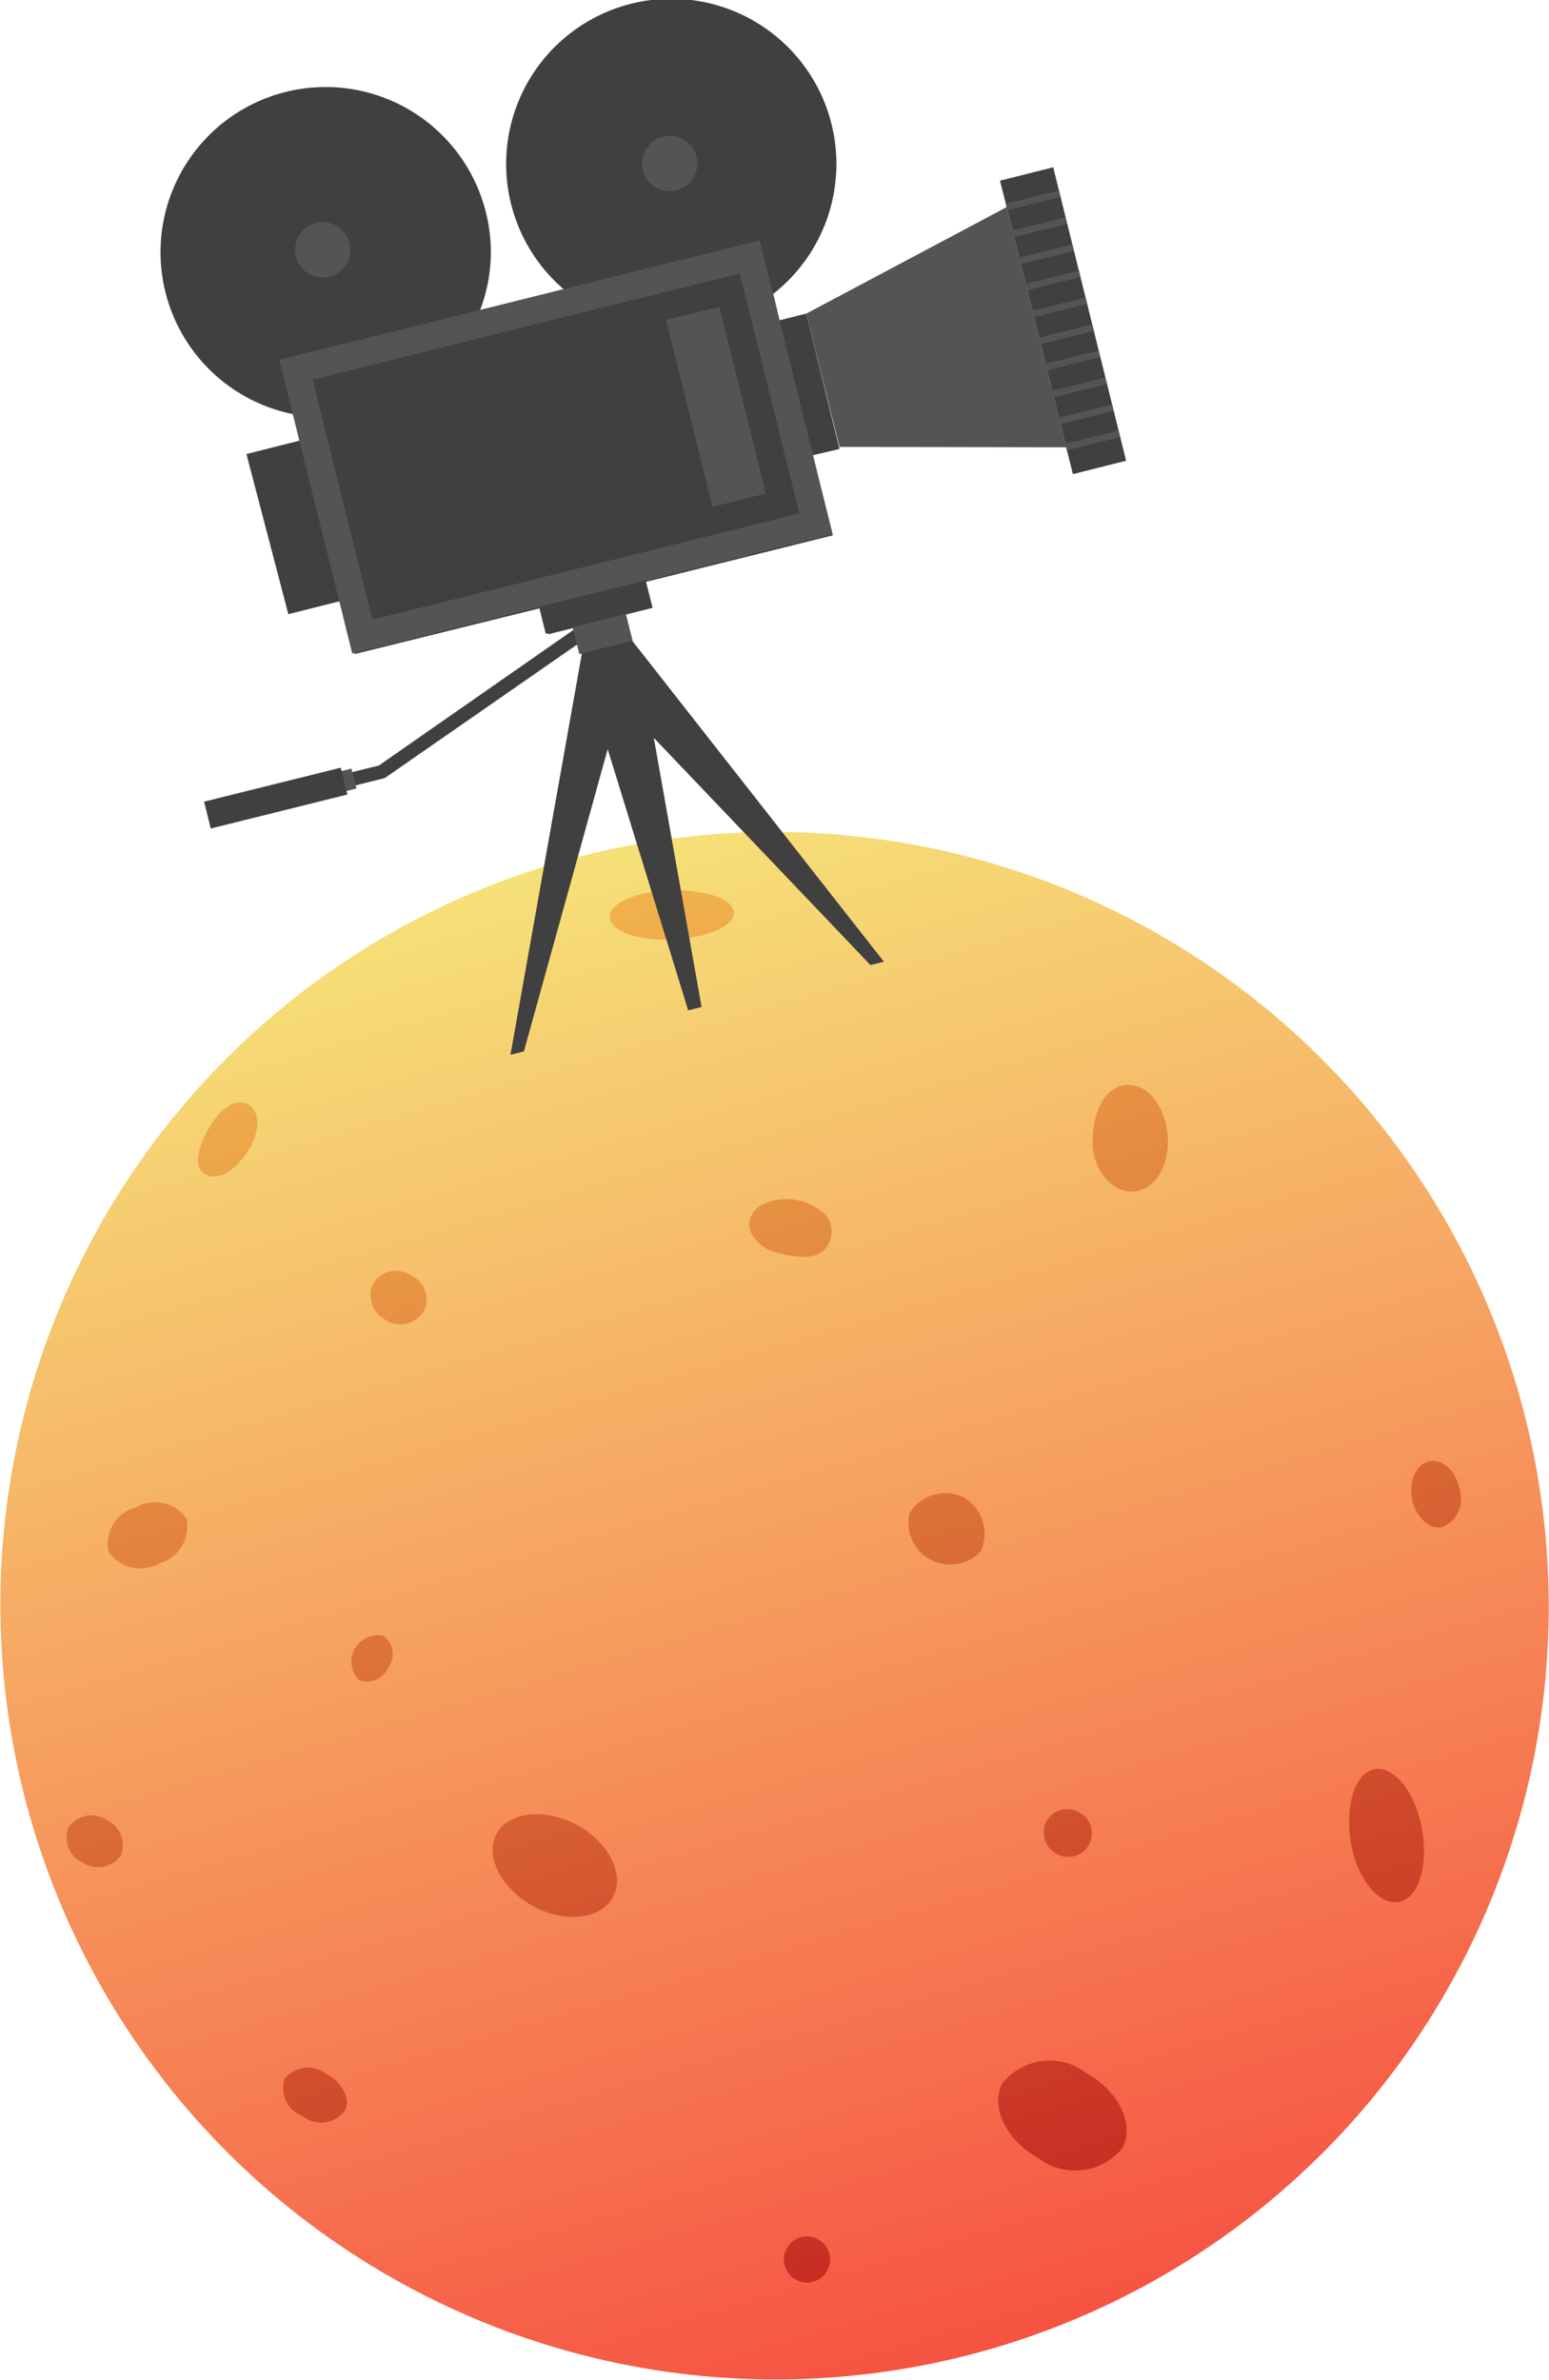 <svg id="Isolation_Mode" data-name="Isolation Mode" xmlns="http://www.w3.org/2000/svg" xmlns:xlink="http://www.w3.org/1999/xlink" viewBox="0 0 36.96 56.77"><defs><style>.cls-1{mask:url(#mask);}.cls-2,.cls-4{mix-blend-mode:multiply;}.cls-2{fill:url(#linear-gradient);}.cls-3{mask:url(#mask-2);}.cls-4{fill:url(#linear-gradient-2);}.cls-5{fill:url(#linear-gradient-3);}.cls-6{mask:url(#mask-3);}.cls-25,.cls-7{opacity:0.35;}.cls-7{fill:url(#linear-gradient-4);}.cls-8{fill:url(#linear-gradient-5);}.cls-9{fill:url(#linear-gradient-6);}.cls-10{fill:url(#linear-gradient-7);}.cls-11{fill:url(#linear-gradient-8);}.cls-12{fill:url(#linear-gradient-9);}.cls-13{fill:url(#linear-gradient-10);}.cls-14{fill:url(#linear-gradient-11);}.cls-15{fill:url(#linear-gradient-12);}.cls-16{fill:url(#linear-gradient-13);}.cls-17{fill:url(#linear-gradient-14);}.cls-18{fill:url(#linear-gradient-15);}.cls-19{fill:url(#linear-gradient-16);}.cls-20{fill:url(#linear-gradient-17);}.cls-21{fill:url(#linear-gradient-18);}.cls-22{fill:url(#linear-gradient-19);}.cls-23{fill:url(#linear-gradient-20);}.cls-24{mask:url(#mask-4);}.cls-25{fill:url(#linear-gradient-21);}.cls-26{fill:none;}.cls-27{fill:#404040;}.cls-28{fill:#545454;}.cls-29{filter:url(#luminosity-noclip-4);}.cls-30{filter:url(#luminosity-noclip-3);}.cls-31{filter:url(#luminosity-noclip-2);}.cls-32{filter:url(#luminosity-noclip);}</style><filter id="luminosity-noclip" x="0.29" y="-8113.22" width="31.05" height="32766" filterUnits="userSpaceOnUse" color-interpolation-filters="sRGB"><feFlood flood-color="#fff" result="bg"/><feBlend in="SourceGraphic" in2="bg"/></filter><mask id="mask" x="0.29" y="-8113.22" width="31.05" height="32766" maskUnits="userSpaceOnUse"><g class="cls-32"/></mask><linearGradient id="linear-gradient" x1="529.6" y1="119.3" x2="550.7" y2="129.84" gradientTransform="matrix(0.48, -0.88, 0.88, 0.48, -353.92, 442.32)" gradientUnits="userSpaceOnUse"><stop offset="0" stop-color="#ccc"/><stop offset="1" stop-color="#1a1a1a"/></linearGradient><filter id="luminosity-noclip-2" x="5.44" y="-8113.22" width="31.51" height="32766" filterUnits="userSpaceOnUse" color-interpolation-filters="sRGB"><feFlood flood-color="#fff" result="bg"/><feBlend in="SourceGraphic" in2="bg"/></filter><mask id="mask-2" x="5.44" y="-8113.22" width="31.51" height="32766" maskUnits="userSpaceOnUse"><g class="cls-31"/></mask><linearGradient id="linear-gradient-2" x1="512.82" y1="130.23" x2="539.65" y2="153.29" gradientTransform="matrix(0.48, -0.88, 0.88, 0.48, -353.92, 442.32)" gradientUnits="userSpaceOnUse"><stop offset="0" stop-color="#b3b3b3"/><stop offset="1"/></linearGradient><linearGradient id="linear-gradient-3" x1="545.65" y1="119.56" x2="518.74" y2="146.47" gradientTransform="matrix(1, 0, 0, 1, -513.76, -93.73)" gradientUnits="userSpaceOnUse"><stop offset="0" stop-color="#f6e379"/><stop offset="1" stop-color="#f65142"/></linearGradient><filter id="luminosity-noclip-3" x="0.29" y="20.96" width="31.05" height="16.72" filterUnits="userSpaceOnUse" color-interpolation-filters="sRGB"><feFlood flood-color="#fff" result="bg"/><feBlend in="SourceGraphic" in2="bg"/></filter><mask id="mask-3" x="0.29" y="19.84" width="31.05" height="16.72" maskUnits="userSpaceOnUse"><g class="cls-30"><g transform="translate(0 -1.12)"><g class="cls-1"><path class="cls-2" d="M27.35,23.24a18.23,18.23,0,0,1,4,2.94l-1-.45a17.74,17.74,0,0,0-5.75-1.63,12.7,12.7,0,0,0-7.74,2.21,22.26,22.26,0,0,0-5.73,5.76c-1.4,2-2.74,4.2-5,5.18A5.33,5.33,0,0,1,.29,36.16a18.25,18.25,0,0,1,2-5.62,18.47,18.47,0,0,1,25.08-7.3Z"/></g></g></g></mask><linearGradient id="linear-gradient-4" x1="529.6" y1="119.3" x2="550.7" y2="129.84" gradientTransform="matrix(0.48, -0.88, 0.88, 0.48, -353.92, 442.32)" gradientUnits="userSpaceOnUse"><stop offset="0" stop-color="#ffff9d"/><stop offset="1" stop-color="#fff"/></linearGradient><linearGradient id="linear-gradient-5" x1="548.36" y1="120.58" x2="522.26" y2="147.56" gradientTransform="matrix(0.48, -0.88, 0.88, 0.48, -353.92, 442.32)" gradientUnits="userSpaceOnUse"><stop offset="0" stop-color="#f6c452"/><stop offset="1" stop-color="#c72c23"/></linearGradient><linearGradient id="linear-gradient-6" x1="536.22" y1="108.82" x2="510.12" y2="135.81" xlink:href="#linear-gradient-5"/><linearGradient id="linear-gradient-7" x1="557.61" y1="129.55" x2="531.52" y2="156.53" xlink:href="#linear-gradient-5"/><linearGradient id="linear-gradient-8" x1="555.07" y1="127.09" x2="528.98" y2="154.07" xlink:href="#linear-gradient-5"/><linearGradient id="linear-gradient-9" x1="554.4" y1="126.44" x2="528.31" y2="153.42" xlink:href="#linear-gradient-5"/><linearGradient id="linear-gradient-10" x1="536.31" y1="108.92" x2="510.23" y2="135.9" xlink:href="#linear-gradient-5"/><linearGradient id="linear-gradient-11" x1="548.41" y1="120.64" x2="522.32" y2="147.63" xlink:href="#linear-gradient-5"/><linearGradient id="linear-gradient-12" x1="549.4" y1="121.6" x2="523.31" y2="148.58" xlink:href="#linear-gradient-5"/><linearGradient id="linear-gradient-13" x1="541.31" y1="113.75" x2="515.21" y2="140.74" xlink:href="#linear-gradient-5"/><linearGradient id="linear-gradient-14" x1="541.63" y1="114.07" x2="515.54" y2="141.05" xlink:href="#linear-gradient-5"/><linearGradient id="linear-gradient-15" x1="539.35" y1="111.87" x2="513.27" y2="138.85" xlink:href="#linear-gradient-5"/><linearGradient id="linear-gradient-16" x1="548.03" y1="120.26" x2="521.92" y2="147.26" xlink:href="#linear-gradient-5"/><linearGradient id="linear-gradient-17" x1="539.66" y1="112.16" x2="513.58" y2="139.13" xlink:href="#linear-gradient-5"/><linearGradient id="linear-gradient-18" x1="543.41" y1="115.8" x2="517.33" y2="142.78" xlink:href="#linear-gradient-5"/><linearGradient id="linear-gradient-19" x1="549.88" y1="122.06" x2="523.79" y2="149.04" xlink:href="#linear-gradient-5"/><linearGradient id="linear-gradient-20" x1="533.9" y1="106.58" x2="507.81" y2="133.56" xlink:href="#linear-gradient-5"/><filter id="luminosity-noclip-4" x="5.44" y="35.58" width="31.51" height="22.3" filterUnits="userSpaceOnUse" color-interpolation-filters="sRGB"><feFlood flood-color="#fff" result="bg"/><feBlend in="SourceGraphic" in2="bg"/></filter><mask id="mask-4" x="5.44" y="34.46" width="31.51" height="22.3" maskUnits="userSpaceOnUse"><g class="cls-29"><g transform="translate(0 -1.12)"><g class="cls-3"><path class="cls-4" d="M36.53,35.58A18.29,18.29,0,0,1,34.69,48.3,18.46,18.46,0,0,1,5.44,52.48,4,4,0,0,1,6,52.05c2.28-1.38,5.18-1.07,7.76-.36s5.11,1.76,7.77,1.71c3.74-.06,7.17-2.34,9.44-5.29S34.57,41.56,35.68,38A21.43,21.43,0,0,1,36.53,35.58Z"/></g></g></g></mask><linearGradient id="linear-gradient-21" x1="512.82" y1="130.23" x2="539.65" y2="153.29" gradientTransform="matrix(0.48, -0.88, 0.88, 0.48, -353.92, 442.32)" gradientUnits="userSpaceOnUse"><stop offset="0" stop-color="#ff7"/><stop offset="1" stop-color="#fff"/></linearGradient></defs><title>quotation-camera</title><ellipse class="cls-5" cx="18.48" cy="39.42" rx="18.45" ry="18.48" transform="translate(-24.97 35.58) rotate(-61.3)"/><g class="cls-6"><path class="cls-7" d="M27.35,23.24a18.23,18.23,0,0,1,4,2.94l-1-.45a17.74,17.74,0,0,0-5.75-1.63,12.7,12.7,0,0,0-7.74,2.21,22.26,22.26,0,0,0-5.73,5.76c-1.4,2-2.74,4.2-5,5.18A5.33,5.33,0,0,1,.29,36.16a18.25,18.25,0,0,1,2-5.62,18.47,18.47,0,0,1,25.08-7.3Z" transform="translate(0 -1.12)"/></g><path class="cls-8" d="M25.92,50.57c.78.43,1.16,1.23.86,1.79a1.45,1.45,0,0,1-2,.24c-.78-.43-1.16-1.23-.86-1.79A1.44,1.44,0,0,1,25.92,50.57Z" transform="translate(0 -1.12)"/><path class="cls-9" d="M7.79,50.59c.39.21.59.61.43.89a.72.72,0,0,1-1,.12.72.72,0,0,1-.43-.89A.71.71,0,0,1,7.79,50.59Z" transform="translate(0 -1.12)"/><path class="cls-10" d="M34.83,36.66a.72.72,0,0,1-.43.89c-.31.05-.63-.26-.71-.69s.12-.84.43-.89S34.75,36.22,34.83,36.66Z" transform="translate(0 -1.12)"/><path class="cls-11" d="M33.93,44.76c.16.87-.09,1.65-.56,1.73s-1-.56-1.14-1.43.1-1.66.57-1.74S33.78,43.88,33.93,44.76Z" transform="translate(0 -1.12)"/><path class="cls-12" d="M27.86,28.18c.07.7-.29,1.31-.79,1.36s-1-.48-1-1.18.28-1.31.79-1.36S27.79,27.48,27.86,28.18Z" transform="translate(0 -1.12)"/><path class="cls-13" d="M3.23,37.08a.92.92,0,0,1,1.22.26.92.92,0,0,1-.64,1.07.93.93,0,0,1-1.22-.27A.9.9,0,0,1,3.23,37.08Z" transform="translate(0 -1.12)"/><path class="cls-14" d="M19.59,30a1.36,1.36,0,0,0-1.44-.13c-.58.42-.13,1,.38,1.13s1.1.21,1.27-.28A.61.61,0,0,0,19.59,30Z" transform="translate(0 -1.12)"/><path class="cls-15" d="M23,36.84a1,1,0,0,1,.39,1.3,1,1,0,0,1-1.69-.92A1,1,0,0,1,23,36.84Z" transform="translate(0 -1.12)"/><path class="cls-16" d="M13.77,44.65c.76.42,1.15,1.2.85,1.73s-1.15.62-1.91.2-1.15-1.19-.86-1.72S13,44.24,13.77,44.65Z" transform="translate(0 -1.12)"/><path class="cls-17" d="M9.8,31.54a.63.63,0,0,1,.31.86.65.65,0,0,1-.9.21.67.67,0,0,1-.31-.87A.64.64,0,0,1,9.8,31.54Z" transform="translate(0 -1.12)"/><path class="cls-18" d="M9.15,40.14a.54.54,0,0,1,.12.75.56.56,0,0,1-.7.31.63.63,0,0,1,.58-1.06Z" transform="translate(0 -1.12)"/><path class="cls-19" d="M16,22.35c.82,0,1.49.2,1.51.53s-.64.61-1.46.65-1.49-.2-1.5-.53S15.15,22.39,16,22.35Z" transform="translate(0 -1.12)"/><path class="cls-20" d="M5.92,27.46c.28.15.3.65,0,1.11s-.68.72-1,.57S4.71,28.49,5,28,5.65,27.31,5.92,27.46Z" transform="translate(0 -1.12)"/><path class="cls-21" d="M19.49,54.52a.55.55,0,1,1-.72.24A.54.54,0,0,1,19.49,54.52Z" transform="translate(0 -1.12)"/><path class="cls-22" d="M25.75,44.35a.55.55,0,1,1-.52,1,.58.58,0,0,1-.27-.77A.57.57,0,0,1,25.75,44.35Z" transform="translate(0 -1.12)"/><path class="cls-23" d="M2.54,44.53a.66.66,0,0,1,.34.85.66.66,0,0,1-.9.17.65.65,0,0,1-.34-.85A.66.66,0,0,1,2.54,44.53Z" transform="translate(0 -1.12)"/><g class="cls-24"><path class="cls-25" d="M36.53,35.58A18.29,18.29,0,0,1,34.69,48.3,18.46,18.46,0,0,1,5.44,52.48,4,4,0,0,1,6,52.05c2.28-1.38,5.18-1.07,7.76-.36s5.11,1.76,7.77,1.71c3.74-.06,7.17-2.34,9.44-5.29S34.57,41.56,35.68,38A21.43,21.43,0,0,1,36.53,35.58Z" transform="translate(0 -1.12)"/></g><path class="cls-26" d="M21.05,41.17a2.57,2.57,0,0,1-5.14,0" transform="translate(0 -1.12)"/><ellipse class="cls-26" cx="14.09" cy="36.31" rx="0.96" ry="1.18"/><ellipse class="cls-26" cx="22.86" cy="36.31" rx="0.96" ry="1.18"/><polygon class="cls-27" points="9.18 18.56 7.54 18.97 7.46 18.65 9.04 18.26 14.22 14.65 14.41 14.93 9.18 18.56"/><rect class="cls-28" x="6.51" y="19.68" width="1.97" height="0.49" transform="translate(-4.59 1.28) rotate(-13.96)"/><rect class="cls-27" x="4.9" y="19.83" width="3.36" height="0.66" transform="translate(-4.67 1.06) rotate(-13.96)"/><polygon class="cls-28" points="19.24 7.48 20.03 10.66 25.44 10.67 24.02 4.94 19.24 7.48"/><polygon class="cls-27" points="23.86 4.31 24.02 4.94 25.44 10.67 25.6 11.31 26.87 10.99 25.13 3.99 23.86 4.31"/><path class="cls-27" d="M18.6,8.76l-.15-.63a3.94,3.94,0,1,0-5-.11l-2,.51a3.86,3.86,0,0,0,.14-2.36A3.94,3.94,0,1,0,7,11l.15.63-1.27.32,1,3.82,1.27-.32.32,1.27,4.45-1.1.16.63.64-.16.16.64v0h0l-1.7,9.55.32-.08,2-7.21,1.92,6.23.32-.08-1.14-6.42,5.17,5.42.32-.08-6-7.65h0v0l-.16-.63.64-.16L15.41,15l4.46-1.11-.48-1.91.64-.15L19.24,8.6Z" transform="translate(0 -1.12)"/><rect class="cls-28" x="7.36" y="8.17" width="11.81" height="7.22" transform="translate(-2.45 2.43) rotate(-13.96)"/><rect class="cls-27" x="12.9" y="15.27" width="2.62" height="0.66" transform="translate(-3.34 2.77) rotate(-13.96)"/><rect class="cls-28" x="13.72" y="15.91" width="1.31" height="0.66" transform="translate(-3.49 2.83) rotate(-13.96)"/><circle class="cls-28" cx="7.7" cy="5.96" r="0.66"/><circle class="cls-28" cx="15.98" cy="3.9" r="0.66"/><rect class="cls-28" x="25.42" y="11.55" width="1.31" height="0.16" transform="translate(-2.04 5.51) rotate(-13.96)"/><rect class="cls-28" x="25.26" y="10.92" width="1.31" height="0.16" transform="translate(-1.89 5.46) rotate(-13.96)"/><rect class="cls-28" x="25.1" y="10.28" width="1.31" height="0.16" transform="translate(-1.74 5.4) rotate(-13.96)"/><rect class="cls-28" x="24" y="5.82" width="1.31" height="0.16" transform="translate(-0.7 5) rotate(-13.96)"/><rect class="cls-28" x="24.15" y="6.46" width="1.31" height="0.16" transform="translate(-0.85 5.06) rotate(-13.96)"/><rect class="cls-28" x="24.47" y="7.73" width="1.31" height="0.16" transform="translate(-1.14 5.17) rotate(-13.96)"/><rect class="cls-28" x="24.31" y="7.1" width="1.31" height="0.16" transform="translate(-0.99 5.12) rotate(-13.96)"/><rect class="cls-28" x="24.94" y="9.64" width="1.31" height="0.16" transform="translate(-1.59 5.34) rotate(-13.96)"/><rect class="cls-28" x="24.79" y="9.01" width="1.31" height="0.16" transform="translate(-1.44 5.29) rotate(-13.96)"/><rect class="cls-28" x="24.63" y="8.37" width="1.31" height="0.16" transform="translate(-1.29 5.23) rotate(-13.96)"/><rect class="cls-27" x="8.02" y="8.82" width="10.5" height="5.9" transform="translate(-2.45 2.43) rotate(-13.96)"/><rect class="cls-28" x="16.43" y="8.53" width="1.31" height="4.59" transform="translate(-2.11 3.32) rotate(-13.96)"/></svg>